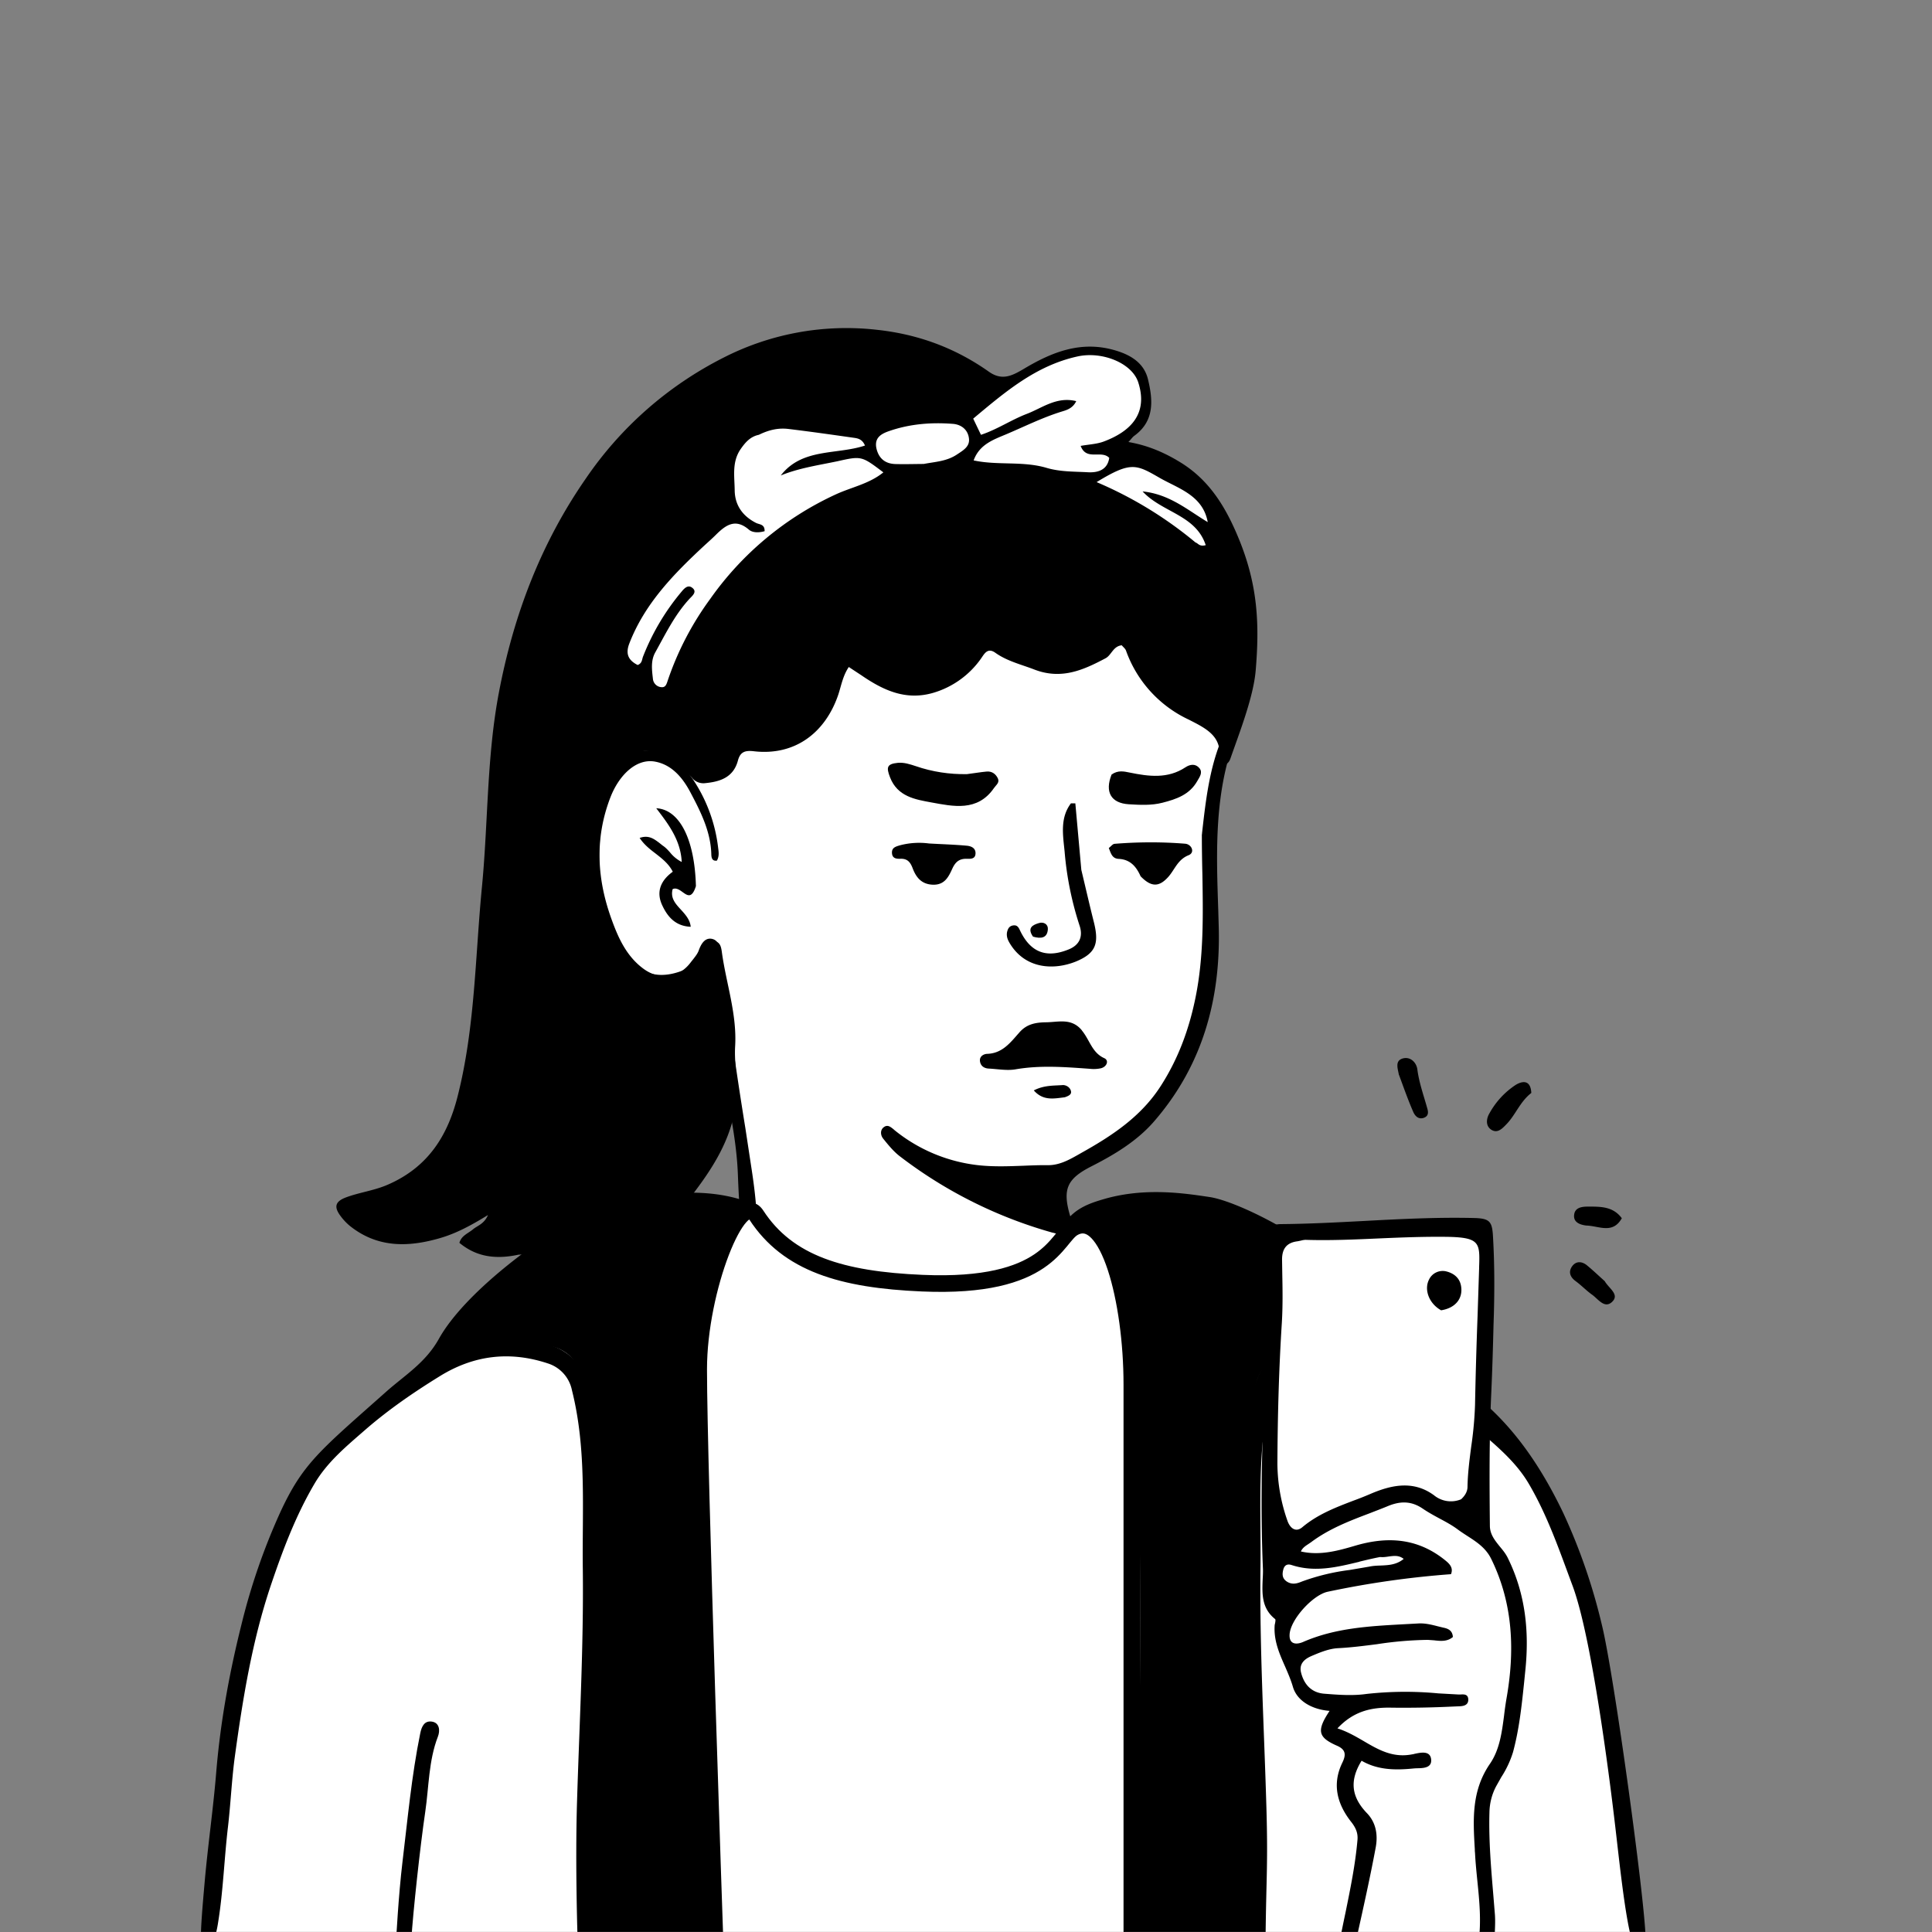 <svg xmlns="http://www.w3.org/2000/svg" viewBox="0 0 1744 1744" fill="none" shape-rendering="auto"><rect x="0" y="0" width="1744" height="1744" fill="#808080" stroke="none"/><mask id="viewboxMask"><rect width="1744" height="1744" rx="0" ry="0" x="0" y="0" fill="#fff" /></mask><g mask="url(#viewboxMask)"><g transform="translate(531 487)"><path d="M554 727.7c-99.2 297-363.8 388.6-503.7 19.8-19.3-50.7 31-69.5 66.2-91.9 24.1-15.3 36.8-28.5 35.3-42.2-7-64.4-36.9-243.8-36.9-243.8l-3-5.8s.7-1.6-2.2 1.2c-3 3-9.9 34.2-37 34.2-24.5 0-49.2-10.9-61-86.3C7.2 285.6 9.6 214 40 201c12.5-5.3 24-7.2 35.2-.8 11.3 6.4-13-22 112-126C268.4 6.4 396.7-3.5 448.5 8 500.3 19.5 552 44.8 574.9 98.5c27.8 65-25.9 114.3-14 262.5-2.2 53.6.8 171.2-146.6 210.6-28 7.5-19.3 48.4 22.7 58.4 67 21 117 72.3 117 97.9" fill="#fff"/><path fill-rule="evenodd" clip-rule="evenodd" d="m554 266.2.1-1.4c4.1-36.4 8.2-71.7 27.1-103.4 6.5 4.4 5.7 10 3.7 15.2-19.9 51.2-18 104.4-16.2 157.6l.4 14c2.1 66.4-14.5 126.8-58.7 177.5-15.4 17.6-35.8 29.8-56.5 40.3-21.4 11-25.9 20.1-19.2 43.6l.8 2.6c1.4 3.9 2.8 7.9-1 11.8-4.5 4.6-9.5 3.3-14.8 1.8l-.6-.1a406.4 406.4 0 0 1-137-68.3c-6-4.4-10.8-10.3-15.5-16.1l-.3-.4c-2.5-3-3-7.8.5-10.4 3.3-2.5 5.8-.5 8.7 1.8l1 .9a145.5 145.5 0 0 0 76.3 31.7c13.4 1.4 26.6.9 40 .4 7.4-.3 14.8-.6 22.3-.5 10.2 0 18.7-4.7 26.7-9.2l2.8-1.6c27.8-15.5 54.3-32.8 72.2-60.7 16.1-25 25.9-52.2 31.6-80.9 7.2-36.1 6.6-72.7 6-109.8-.3-12-.5-24.2-.5-36.4ZM50.6 190.8c21.9-1.7 34 11.2 44.3 26.3a140.4 140.4 0 0 1 22.4 61.5c.5 3.7 1 7.6-1.2 11.3-4.5.6-4.9-3-5-5.6-.5-20.7-9.7-38.7-18.9-56.1-6.6-12.5-16.2-24.6-31.4-27.6-17.2-3.5-33 12-40.8 32.2-14.5 37.6-12 74.6 1.4 111 5.8 15.9 13.1 32.1 27.8 43.2 14.8 11.3 32.7 9.3 43.6-5.7l2-2.5c2-2.6 4-5.1 5-8 2.1-5.8 5.4-11.2 11.3-10.4 6.8 1 8 8.3 8.7 14a3661 3661 0 0 0 22 156.7l5.9 38.8c2.6 17.1 5.6 41.7 3.6 52.1a28 28 0 0 0-.3 2.2c-.4 2.8-.6 5-4.2 5.5-4.9.8-7-2-7.7-6.4-2.3-17-3-23.6-4-49.6-.9-25.2-5.6-50-10.4-74.9l-5-27c-5.2-30.8-10.3-62-10.8-97l-2 3c-7.6 11.3-13.7 20.5-24.5 24a40.5 40.5 0 0 1-46.1-12.5 127.8 127.8 0 0 1-28.8-55.8c-8.4-34-9.9-67.1.9-100.6 5.2-16.1 23.7-44.7 42.2-42Zm34.6 127.5c4.4 3.2 8.4 6 12-5.4-1.1-42.2-14.7-69.2-35.8-70.3 11.2 14.6 22 28.8 23 48.5a32.3 32.3 0 0 1-10.7-8.8c-2-2.2-4-4.4-6.5-6l-3-2.4c-4.8-3.6-9.7-7.4-17.8-4.5 3.8 5.8 9 10 14.3 14 6 4.7 12 9.3 15.6 16.5-10.6 7.7-15.2 17.7-9.7 29.9 4.8 10.5 11.9 19.2 25.9 19.8-.6-6.3-4.7-10.9-8.8-15.4-5-5.4-9.7-10.6-7.5-18.6 3.2-1.5 6.2.7 9 2.7Z" fill="#000"/></g><g transform="translate(178 1057)"><path d="M1301.3 694.3H182L6 692s25.8-236.8 36.7-268.4C69 348 95.3 256.1 163.2 211.3c29.6-19.6 53.3-37 55.2-47.6 1-5.3 97.8-99.7 115.3-109.2C417.2 8.9 498.5 36 498.5 36l.9 18.8s1.9 22.7 6.9 29.4c22.7 31 101.3 50.4 154.1 54.7 66.3 5.3 138.5-24.7 140.7-46.7 1.7-17.3-21.4-48.5 11.8-61.6C838.5 20.6 914.5 27 941 37.3c34.1 13.2 99 53.5 130.3 93.4 12.2 15.6 14.7 59.5 56.3 72.4 62 19.1 109.6 108.7 135.3 220.5 13.1 57.2 38.4 270.7 38.4 270.7Z" fill="#fff"/><path d="M961 694H845.9l4.8-188.7s2.5-265.3-4.8-355.8c-2.4-29-20.3-69.5-32-57.8-68.3 68.3-163.6 53.8-172.2 54.6-23.3 2.2-61.7-7.6-106-28-12.3-5.8-40.7-39.9-40.7-39.9s-41.7 60.7-44.3 122c-4.2 100.4 4.9 268.3 8 338a7165 7165 0 0 1 4.5 155.6h-115s18.4-319.6 0-499.6c-8-76.7-122.7-9.1-118.9-35.4 7-48.6 106.4-118.4 157.5-132.2 20.1-5.4 109.7 5.9 109.7 5.9s5.2 51.2 28.4 70.8c10 8.4 57.2 30.6 105 35.9 55.3 6.1 113.4-6.2 146.7-22.8 44.3-22-17.2-48 22.6-75.2 39.6-27 62-16.7 92.8-15.7 95.4 3 209.3 131.5 191.9 137.3-25.2 8.6-120.3-32.8-130.5 39.5C939 305.2 961 694 961 694Z" fill="#000"/><path d="m843.7 694.3-377.5-.3s-13.5-434.3-13.5-523.6c0-74 36.6-154.8 52-130.7 28.5 44.5 76.5 55 149 58.3 115 5.1 121.6-38 137.3-46.8 31.4-17.9 52.7 56.4 52.7 133v510.1Z" fill="#fff"/><mask id="bodyVariant10-a" style="mask-type:luminance" maskUnits="userSpaceOnUse" x="453" y="259" width="392" height="433"><path d="m467 692-14-432.5h392V692H467Z" fill="#fff"/></mask><g mask="url(#bodyVariant10-a)"><g transform="translate(396 278)" style="mix-blend-mode:difference"><ellipse cx="258.1" cy="202.6" rx="100.1" ry="98.5" stroke="#fff" stroke-width="15"/><path d="M175.5 146.8a428 428 0 0 1-7.7-8.2 186.2 186.2 0 0 1-21.8-27.9c-1.8-3.1-2.9-5.5-3.4-7.2 1.8.1 4.3.6 7.8 1.7 8 2.6 18.8 7.7 32 15.1 3.7 2 7.5 4.3 11.5 6.7 4.2-3.4 8.7-6.6 13.4-9.3-6.1-3.8-12-7.3-17.5-10.4A200.1 200.1 0 0 0 155 91c-4.7-1.5-9.1-2.5-13-2.5-3.8 0-8.7.8-12 5-3.3 4-3 9-2.2 12.7 1 3.8 2.8 8 5.3 12.1a200 200 0 0 0 23.6 30.4c3.4 3.7 7 7.6 11 11.6a98 98 0 0 1 7.8-13.5Zm-33.2-45.2Zm-1.5 2h-.1ZM329.3 271.8c-3.7 3.6-7.6 7-11.9 10.1a519 519 0 0 0 26.4 16 200 200 0 0 0 34.8 16.3c4.6 1.5 9 2.5 13 2.5 3.8 0 8.7-.8 12-5 3.2-4 3-9 2.1-12.7-.9-3.8-2.8-8-5.3-12.1a200 200 0 0 0-23.6-30.4 529 529 0 0 0-23.3-24 97 97 0 0 1-6.3 15c6.9 6.7 13 13.1 18.5 19.1a186.2 186.2 0 0 1 21.8 27.9 35 35 0 0 1 3.4 7.2 35 35 0 0 1-7.8-1.7c-7.9-2.6-18.8-7.7-32-15.1-6.7-3.8-14-8.2-21.8-13.1Zm62 31.8Zm1.5-2Z" fill-rule="evenodd" clip-rule="evenodd" fill="#fff"/><path d="M250 223.7c-72.4-57.7-123.5-114-114.2-125.6Z" fill="#fff"/><path d="M250 223.7c-72.4-57.7-123.5-114-114.2-125.6" stroke="#fff" stroke-width="15"/><path d="M397.7 307.1c-9.3 11.7-75.5-25.7-147.8-83.4Z" fill="#fff"/><path d="M397.7 307.1c-9.3 11.7-75.5-25.7-147.8-83.4" stroke="#fff" stroke-width="15"/></g></g><path d="M1295 694c-6.2-21.3-11.5-73.3-14.9-102-2.4-20.7-19.6-166.5-38.5-217.4-11.6-31.1-22.4-63-39.5-92.1-11.7-20-29.3-34.3-46-48.9a513 513 0 0 0-67-48.2c-30.9-19.2-63.4-23-97.6-11.7a32 32 0 0 0-21.9 24.3c-13.4 53.3-9.1 107.6-9.8 161.6-.8 69.8 3.1 139.5 5.2 209.2 1.8 57.2 0 66.7-.6 125.2h-14.5c-.9-32.2-.4-15.3-.6-47.5-.2-47.6-.8-95.1-1.6-142.7-.6-37.8-.3-75.7-2.8-113.5-2.6-39.6-2.7-79.1.7-118.6 2.5-28.2.1-57 11.3-84.3 9.4-23 28.3-31.8 49.9-33.5 22.4-1.7 45.7-4.8 69.8 9.3-4.8-16.6-15-24.7-22.6-34-28-34.2-65.5-55.5-103.6-76.8-39.3-22-80.7-19-122.6-17.4-6.5.3-12 3.8-17.8 6.7-7.5 4-15.3 7.3-26.6 4.8 9.5-13 22.1-17.3 35.1-21.1 37.1-10.8 73-5.2 95.7-1.8C943 28 1042.7 76 1089.7 151.5c22.3 35.9 85.8 36.4 143.6 157.6a528 528 0 0 1 34.7 100.7c10.9 44 39.5 252.6 39.5 284.2H1295ZM15.3 694c2-6.9 2.7-9.9 3.6-15.7 4.6-28.4 5.5-57.6 8.9-86.3 2.4-20.6 3.3-41.4 6-62 7.2-52.7 15.6-105 32.5-155.4 10.7-31.7 22.4-63 39.5-92.1 11.7-20 29.3-34.3 46-48.9 20.7-18 43.5-33.7 67-48.2 30.9-19.2 63.4-23 97.6-11.7a32 32 0 0 1 21.9 24.3c13.4 53.3 9.1 107.6 9.8 161.6.8 69.8-3.1 139.5-5.2 209.2-1.8 57.2.5 125 .5 125l14.6.2c.9-32.2.4-15.3.6-47.5.2-47.6.8-95.1 1.6-142.7.6-37.8.3-75.7 2.8-113.5 2.6-39.6 2.7-79.1-.7-118.6-2.5-28.2-.1-57-11.3-84.3-9.4-23-28.3-31.8-50-33.5-22.3-1.7-45.6-4.8-69.7 9.3 4.8-16.6 15-24.7 22.6-34 28-34.2 65.5-55.5 103.5-76.8 39.4-22 80.8-19 122.7-17.4 6.5.3 12 3.8 17.8 6.7 7.5 4 2.3 11.5 6.4.7 5.8-15-2-13.2-15-17-37-10.8-74-4-111 .5-7.4 1-14.8 4.4-21.5 8-51.4 27.8-116 77.2-138.6 117.6-12 21.6-30.7 32.8-47.5 47.7C111 252.3 95.3 263.8 74.6 309a573.6 573.6 0 0 0-34.7 100.7c-11 44-19.1 88.6-22.8 134.2-2.7 32.4-7.4 64.8-10.3 97.4-2 22.8-3.5 39.7-3.5 52.6h12Z" fill="#000"/><path d="M1131.8 694c2-23.7-8-84.7-12.5-115.7-3.3-22.6-3-46-11.4-67.7-2.1-5.4-1.5-12.4 5.3-13.5 6.4-1 9.2 3.5 10.7 10.8 7.8 38.3 11.3 77.2 16 116 3.5 30 7.8 60 8.5 70l-16.6.1ZM193.3 694c1.4-23.6 8-84.7 12.6-115.7 3.3-22.6 3-46 11.4-67.7 2.1-5.4 1.5-12.4-5.3-13.5-6.4-1-9.3 3.5-10.7 10.8-7.8 38.3-11.3 77.2-16 116-3.6 30-5.7 70.1-5.7 70.1h13.7Z" fill="#000"/><path d="M467.4 694.3S452.7 266.8 452.7 179c0-72.8 36.6-163 52-139.2 28.5 43.8 77.2 58.4 149.7 61.5 115 5 120.9-41.3 136.6-50 31.4-17.6 52.7 66 52.7 141.4V694" stroke="#000" stroke-width="15"/></g><g transform="translate(266 207)"><path d="M202 925.6c-22 4.7-38.8 1.3-53.3-10.7 1.7-6.4 7.8-8.5 12.3-12.2 4-3.4 10-4.7 13.5-12.9-15 9.2-28.4 16.5-43.2 20.8-28.5 8.3-56.1 9-81-10.6a49.6 49.6 0 0 1-8.8-9.2c-6.4-8.5-4.9-13.4 5.3-17.1 12.6-4.6 26-6.1 38.6-11.9 35.2-15.8 52.7-43.6 61.7-79.2 15.8-62.2 15.8-126.1 22-189.5 5.6-58.3 4.2-117 15.3-175.2 13.3-70 38-134.6 78.2-192.6a331.1 331.1 0 0 1 124.8-109.6 243.8 243.8 0 0 1 138.1-25c37.3 4 70.8 16.4 101.1 37.8 11.6 8.2 20.4 4 30.7-2 25.9-15.6 52.7-26.6 84.1-17 14.3 4.3 25.5 11.8 28.9 26 4.4 18.4 6.2 37.4-12.4 50.9-1.6 1.1-2.7 3-5.3 5.6 18.5 3.2 34 10.2 48.6 19.4 26.3 16.8 40.6 42 51.9 70 16.3 40.7 17.9 75.2 14.4 116.8-2 24-14.7 56.2-22.8 79.5-1.4 4-4 6.2-8.6 6.4-.8-1.1-2.3-2.3-2.2-3 5.2-23-11-30.4-27-38.6a109.1 109.1 0 0 1-56.5-62.3c-.7-1.8-2.6-3.2-3.8-4.7-7.8.8-9.3 8.9-14.6 11.7-20 10.6-39.7 19.5-64 10.3-12.1-4.7-24.8-7.6-35.6-15.3-7.1-5-10 1.3-13 5.5a80.5 80.5 0 0 1-42.6 30.6c-25.2 7.5-45.7-2.3-65.5-15.9l-11.1-7.3c-5.4 8-6.8 16.8-9.5 25-11.7 34.4-39.2 55.5-76.6 51-8.2-.9-12 1.1-14 8.5-4 15-15.8 19-29.2 20.3-4.8.7-9.5-1.2-12.4-5a89.1 89.1 0 0 0-21.9-17.5c-24-14.6-38.4-2.6-49.4 17.2-17.1 31-16.5 64.7-12.4 99 2.6 22.2 11 41.3 23.2 59.5 17.2 25.8 40.2 22.9 61.4 11.8 5.1-2.6 7-8 8.7-13.5 1.4-4.5 4.7-8.7 10-8.7 6.5 0 7 6.3 7.6 10.4 3.9 28 13.6 55.3 11.9 84.4-1 17 3.2 33.6.8 51.5C394 822.2 377 848 358 872.8a186.7 186.7 0 0 1-82.1 60.4C261 939 245 943.5 228.6 940c-3.8-.8-8.8-.6-10.2-6.1-1.5-5.8 2.2-8.7 6.2-11.3 3.5-2.3 7.2-4.1 9.6-8.4-10.7 3.8-19.6 11.2-32.2 11.4Z" fill="#000"/><path d="M419 185.5c-7.7 1.6-12.2 6.8-16.5 13-8 11.7-5.4 24.7-5.3 37.2.2 13.5 7.3 23.2 19.2 29.3 3.1 1.6 8 1 7.8 7.5-4.9 1.4-10.7 1.6-14.2-1.4-12.1-10.4-20.8-4.2-29.6 4.5-3.3 3.3-6.8 6.4-10.2 9.5-27.8 25.8-54.2 52.6-68.2 89-3.7 9.8-.2 15.2 7.6 19.2 4.2-1.6 3.8-5 4.9-7.7a209.8 209.8 0 0 1 34.9-58.7c2.7-3.3 5.9-6.2 9.5-3.3 4.3 3.3.8 6.6-2 9.4-13.5 14.4-22 32-31.5 49.1-4.1 7.5-2.9 15.8-2 23.8.4 4 3.7 7.2 7.7 7.4 3.7.4 4.6-2.8 5.6-5.8a271.5 271.5 0 0 1 38.5-74 283.6 283.6 0 0 1 112.8-94c14.3-6.7 30.5-9.6 43.4-20.1-19.7-14.9-19.7-14.9-41.6-10-17.2 3.6-34.6 6.1-51 12.8 19.3-25 50.4-18.5 76-27-2.3-5.6-6.2-6.5-10-7-19.7-2.8-39.4-5.6-59.2-8-8.7-1-17 .6-26.6 5.3ZM612.9 208.6c21.6 4.7 44.3.4 65.7 6.7 12.4 3.7 25 3.3 37.4 4 8.8.5 17.7-1.9 19.3-13-7.2-7.4-20.6 3-25.8-10.8 7.8-1.4 14.7-1.6 21-4 24.4-9.2 40-25.3 31-53.3-5.6-17.5-32.7-28.4-55-23.4-37.6 8.3-65.4 32.2-94 56.1l7 14.6c14.6-4.8 27.3-13.5 41.4-18.9 13.9-5.3 26.9-15.9 44.6-11.5-3 6.3-8.3 8-12.7 9.3-17.6 5.4-33.9 13.6-50.7 20.7-11.7 4.9-24 9.2-29.2 23.5ZM567.9 211.8c10.3-2 20.8-2.3 30.2-8.7 5.6-3.7 11.3-7 10.6-14-.8-8.2-7-13-14.8-13.5-19.6-1.5-39 .1-57.8 6.7-7.4 2.6-13 6.4-10.9 15.7 2.2 9.1 8.1 13.7 17.3 13.9 7.7.2 15.4 0 25.4-.1ZM813.2 282.7c2.3.6 3.4 4 9.2 2.4-9-27.4-39.3-29.4-57-48.5 24.4 2.5 40.6 16.8 58.8 27.7-4.3-24-26.4-30.3-42.8-39.6-21.8-12.5-26.2-15.6-57.5 3.5a357.8 357.8 0 0 1 89.3 54.5Z" fill="#fff"/></g><g transform="translate(791 871)"><path d="M185.6 59.2c7.2 8.7 9.1 20 20.2 25 4.5 2 2.4 7.7-2.9 9.1a31 31 0 0 1-10.1.5c-22.4-1.6-44.7-3.4-67.2.5-7.7 1.3-16-.3-24-.7-4.3-.2-7.5-2.4-8-6.8s3.5-6.4 6.5-6.5c13.7-.4 21-10.2 28.8-19 6.8-8 15-9.4 24.8-9.5 11.1-.2 22.7-4 32 7.4ZM170.2 119.5c-10 1.2-19.5 3.4-28-6.2 9.4-4.8 17.9-4.2 26-4.8 3-.2 6.9 1.9 7.6 5.7.5 2.9-2.3 4.1-5.6 5.3Z" fill="#000"/></g><g transform="translate(653 805)"></g><g transform="translate(901 668)"><g fill="#000"><path d="M75.1 117.2c3.9 16.3 7.4 31.6 11.2 46.7 5 19.6 2.1 28.4-15.7 35.9-20 8.2-45.5 7-59.6-15.5-2.2-3.5-3.6-6.6-3-10.6.7-3.2 1.9-5.7 5.4-6.3 3.7-.6 5 1.5 6.4 4.6 9.4 19.7 23.7 25.2 43.7 17.1 10.1-4 13.3-11.8 10-21.6a292 292 0 0 1-13.5-67c-1.5-14.8-4.2-30.2 5.7-43.3h4l5.4 60Z"/><path d="M31.5 177.5c-5.7-8.1 0-10.7 5.5-12.3 4-1.2 8.2 1 7.9 5.6-.5 8-6.1 8.8-13.4 6.7Z"/></g></g><g transform="translate(610 680)"><path d="M419.6 111c-4.2-9.5-9.9-15.2-19.8-15.7-6-.3-7-5.1-8.9-9.8 2-1.5 3.5-3.7 5.3-3.8 21.1-1.7 42.4-1.8 63.5-.1 6 .4 9.3 8 3.2 10.4-10 4-12.5 13.2-18.5 19.8-8.2 9-15.2 9.1-24.8-.8ZM228.6 81.4c12.2.7 23.1 1 34 2 3.6.3 8 1.8 8 6.7 0 5.6-4.6 5.2-8.3 5.1-6.3 0-9.7 2.7-12.5 8.6-3.4 7.4-6.9 15.3-18 14.8-10.5-.5-15.1-7.2-18.1-15.2-2.2-5.7-5-8.4-11-8.2-3.4.1-7.1-.2-7.5-4.9-.4-5 3-6 7-7.2a67.9 67.9 0 0 1 26.4-1.7Z" fill="#000"/></g><g transform="translate(610 680)"></g><g transform="translate(774 657)"><path d="M98.9 41.8c6.6-.8 12-1.8 17.5-2.3 4.7-.5 8.2 1.8 10.3 6 1.9 4-1.5 6-3.4 8.8-14.9 21.7-37 16.6-56.8 13-14-2.6-30.4-5.1-37.1-22.7-3.5-9-2.8-12 7.1-13 5.7-.5 11 1.3 16.2 3 14.8 5.1 30.5 7.5 46.2 7.2ZM229.4 42.2c5.6-4 10.8-3 16.4-1.8 17.1 3.5 34.3 5.8 50.2-4.7 4.3-2.9 9.2-3.5 12.7.7 3.2 3.9.3 7.8-1.9 11.6-7 12.4-18.9 16.4-31.4 19.6-10 2.6-20.4 2-30.5 1.4-15.9-1-21.8-11-15.5-26.8Z" fill="#000"/></g><g transform="translate(0 559)"><path d="M1344.8 1191.5c0-22.8-13.6-101.4-6.4-126.7 7.3-25.5 39.4-68.3 35.4-142-2.6-48.4-15.4-82.8-48.3-106-19.6-14-50-36-72.2-26.1l-68.9 30.3-26.6 24.5s46.2 9.8 66 0c33.1-16.4 74.2 7.5 74.2 7.5s-102.8.8-127.4 29.8c-12.3 14.6-16 39-10.8 49.5 5.2 10.4 10.3 31.4 15.9 37 17.1 17.2 41 6.2 26.6 29.3-9.4 15 37.5 17.1 14 45.4-13.7 16.6 12.4 33 16.2 44.2 8.4 24.8-17.8 103.3-17.8 103.3h130.1Z" fill="#fff"/><path d="M1335 813.4c1.7-25.4 21.1-264.5 3.4-266.6-17.7-2-177.3 9.5-183.9 7.8-6.5-1.7-10 206.2-8.3 242 1.6 35.8 2.2 83.8 2.2 83.8l17.3 6.2s58.1-23 74.3-23c16.2 0 53.7-8.9 53.7-8.9l41.3-41.3Z" fill="#fff"/><path fill-rule="evenodd" clip-rule="evenodd" d="M1334.7 1194c2.6-18.7.7-37.5-1.2-56.1-.8-8-1.6-16-2-24l-.2-2.1v-1.4c-1.6-27-3.1-52.9 13.7-77.3 8.7-12.7 10.7-28.2 12.7-43.4a317 317 0 0 1 2-14.3c7.8-43.3 6.5-86.3-13.6-127.2-4.9-10-13.3-15.4-21.7-20.8-2.9-1.9-5.7-3.7-8.4-5.7-5.2-3.9-11-7-16.8-10.1-5-2.7-10.1-5.5-14.8-8.7-10.2-7-20-7-31-2.6-5.5 2.3-11.1 4.4-16.7 6.6-18.5 7-37 14.1-53.3 26.3l-2.5 1.7c-2.6 1.7-5.2 3.4-6.6 6.6 17.5 4 34-.8 50-5.5 29.9-8.6 57-6 81.4 14.4 4 3.4 6 6.8 4.1 11.6a831 831 0 0 0-111.5 15.9c-13.3 3-33.5 25-34.2 38.6-.5 9.6 7 9 12.4 6.6 29-12.6 59.8-14.2 90.6-15.9l13-.7c6-.4 11.8 1 17.6 2.5l4.9 1.2c4 .8 8.5 2.2 8.9 8.5-5 4.3-11.1 3.7-17 3l-5.7-.4a328 328 0 0 0-45.8 3.9c-11.7 1.5-23.4 3-35.2 3.6-8 .4-16.3 3.8-24 7.1-5.8 2.5-11.3 6.7-9.4 14.7 2.7 11 9.5 18.4 21 19.3 12.6 1 25.7 2 38.2.2a318 318 0 0 1 64.8-.5l18 1h2c3.2-.2 6.8-.3 7 4.4.2 6-5.5 6.2-9.3 6.3l-4.8.2a917 917 0 0 1-55.1 1c-18.1-.4-34.2 3-48.9 18.7 8.5 2.7 16 7 23.4 11.3 13.6 8 26.7 15.6 44.2 12.1.6 0 1.2-.2 1.9-.4 5.7-1.2 14.4-3.2 15.1 5.2.6 7.4-6.8 7.7-12.6 7.8a50 50 0 0 0-3.5.2c-16 1.6-32.1 1.5-46.7-7-11.1 18-9.3 32.7 5 47.5 8.3 8.7 9.8 20 7.7 31-5.1 27.4-11.2 54.5-17.4 82.5l-.4 1.8c-4.8.7-9.8 1-14.8.9 1.7-9.1 3.6-18.2 5.5-27.2 4.4-21.6 8.8-43.2 10.7-65.2.5-6.3-1.7-11-5.7-16.1-12.6-16-17.5-33.9-8-53.4 3.3-6.8 3.5-11.7-4.7-15.3-17.3-7.6-18.7-13.5-6.8-31.5-15.5-1.2-29.3-8.7-33.1-21.7-1.8-6.2-4.4-12.2-7-18.2-5.2-11.7-10.3-23.4-9.5-36.8 0-.7.2-1.6.4-2.4.3-1.7.6-3.3 0-3.8-12.3-9.8-11.7-23-11.2-35.7.2-3.6.4-7.2.2-10.6-1.8-43.3-1.4-86.6.2-129.9.7-20 .8-40.2 1-60.3 0-20.2.2-40.3 1-60.4V604c.5-14.8 1-29.6 1-44.3-.2-9.6 4.5-13.6 12.8-13.7 25-.2 49.7-1.5 74.6-2.8 33.4-1.8 66.7-3.5 100.2-2.7 14.7.4 16.3 3.5 17 18.4 1.3 23 1.3 45.7.7 68.6l-.3 9.4c-.5 20.2-1.1 40.4-2 60.6-1.9 40.3-1.7 80.7-1.3 121 .1 7.6 4.5 13 9 18.6 2.6 3.1 5.2 6.3 7 9.9 16.3 32.8 19.7 67.4 15.9 102.8l-1 10c-2.2 21-4.4 42-10 62.8a90 90 0 0 1-10.6 22.6l-4.5 8c-4 7.4-6.1 15.7-6.2 24.2-.7 25.2 1.5 50.3 3.6 75.4l1.2 14.7c.6 6.2.3 12.5 0 19.4l-.1 6c-4.6 1.2-9 1.2-14.5 1.2Zm-15.8-399.6c3.3-3 5.7-6.7 5.8-11 .2-12.4 1.8-24.6 3.4-36.9a333 333 0 0 0 3.4-37.3 4407 4407 0 0 1 2.3-80.5l1.4-43.2v-.8c.7-21.5.8-26.6-28-27.2-20.7-.3-41.4.5-62 1.4-22.2 1-44.3 2-66.5 1.3-1.4 0-3 .3-4.4.7l-3 .6c-9.8 1.2-14 6.7-14 16.4l.2 12.9c.3 14.8.5 29.6-.4 44.4-2.7 42.4-3.8 84.8-4 127.2a158 158 0 0 0 9 51.2c2.2 6.5 7.3 11.2 13.5 6 13.8-11.6 30-17.8 46.2-24 5.5-2 11-4.2 16.3-6.5 19-8 38.3-11.6 56.4 1.7a24 24 0 0 0 24.4 3.6Zm-91.8 56.3c6.2-1.5 12.4-3 18.7-4.2 2.8.3 5.5-.1 8-.5 4.7-.6 9-1.2 13.3 2.2-6.5 5.4-13.9 5.7-21.2 6-3.4.1-6.8.3-10 1l-17.6 3a196 196 0 0 0-43 10.4c-4.3 1.8-8.6 3.1-13.3.3-4.6-2.8-4.7-6.7-3.6-11 1-4 3.6-5.5 7.7-4.1 21 6.8 41 1.8 61-3Z" fill="#000"/><path d="M1382.3 427.6c-10.3 8-14.3 20-22.6 28.4-3.6 3.7-7.7 8.2-13.2 5-5.9-3.6-4.7-10.5-2-15a72.6 72.6 0 0 1 23.6-25.6c6.2-3.8 13.6-4.8 14.2 7.2ZM1262.8 411.4c-1.2-6.4-3.7-13 3.7-15 6.8-1.7 12 3.7 12.9 9.7 1.5 11.9 5.5 23 8.7 34.4 1 3.3 2.3 7.8-3 9.6-4.9 1.6-7.8-2-9.2-5-4.7-10.7-8.6-21.8-13-33.7ZM1448.7 597.7c3.8 6.5 13.7 12 6.3 18.7-6.8 6.1-12.5-3-18-6.8-5-3.6-9.5-8.3-14.5-12-5.6-4-6.9-9-3-14 3.8-4.7 9.2-3.8 13.5 0 5.2 4.3 10 8.9 15.7 14ZM1432 547.3c-6.6-.8-12-3.4-11-10 .8-6 6.5-7.1 12-7.1 11.4 0 23-.4 31 10.5-8.3 14.6-20.5 6.9-32 6.6ZM1300.9 623.8c-11-6.1-15.7-18.8-10.8-28 2.8-5.6 9-8.5 15.1-7.2 6.4 1.5 12.4 5.4 13.7 13.4 1.8 11-4.9 19.7-18 21.8Z" fill="#000"/></g></g></svg>